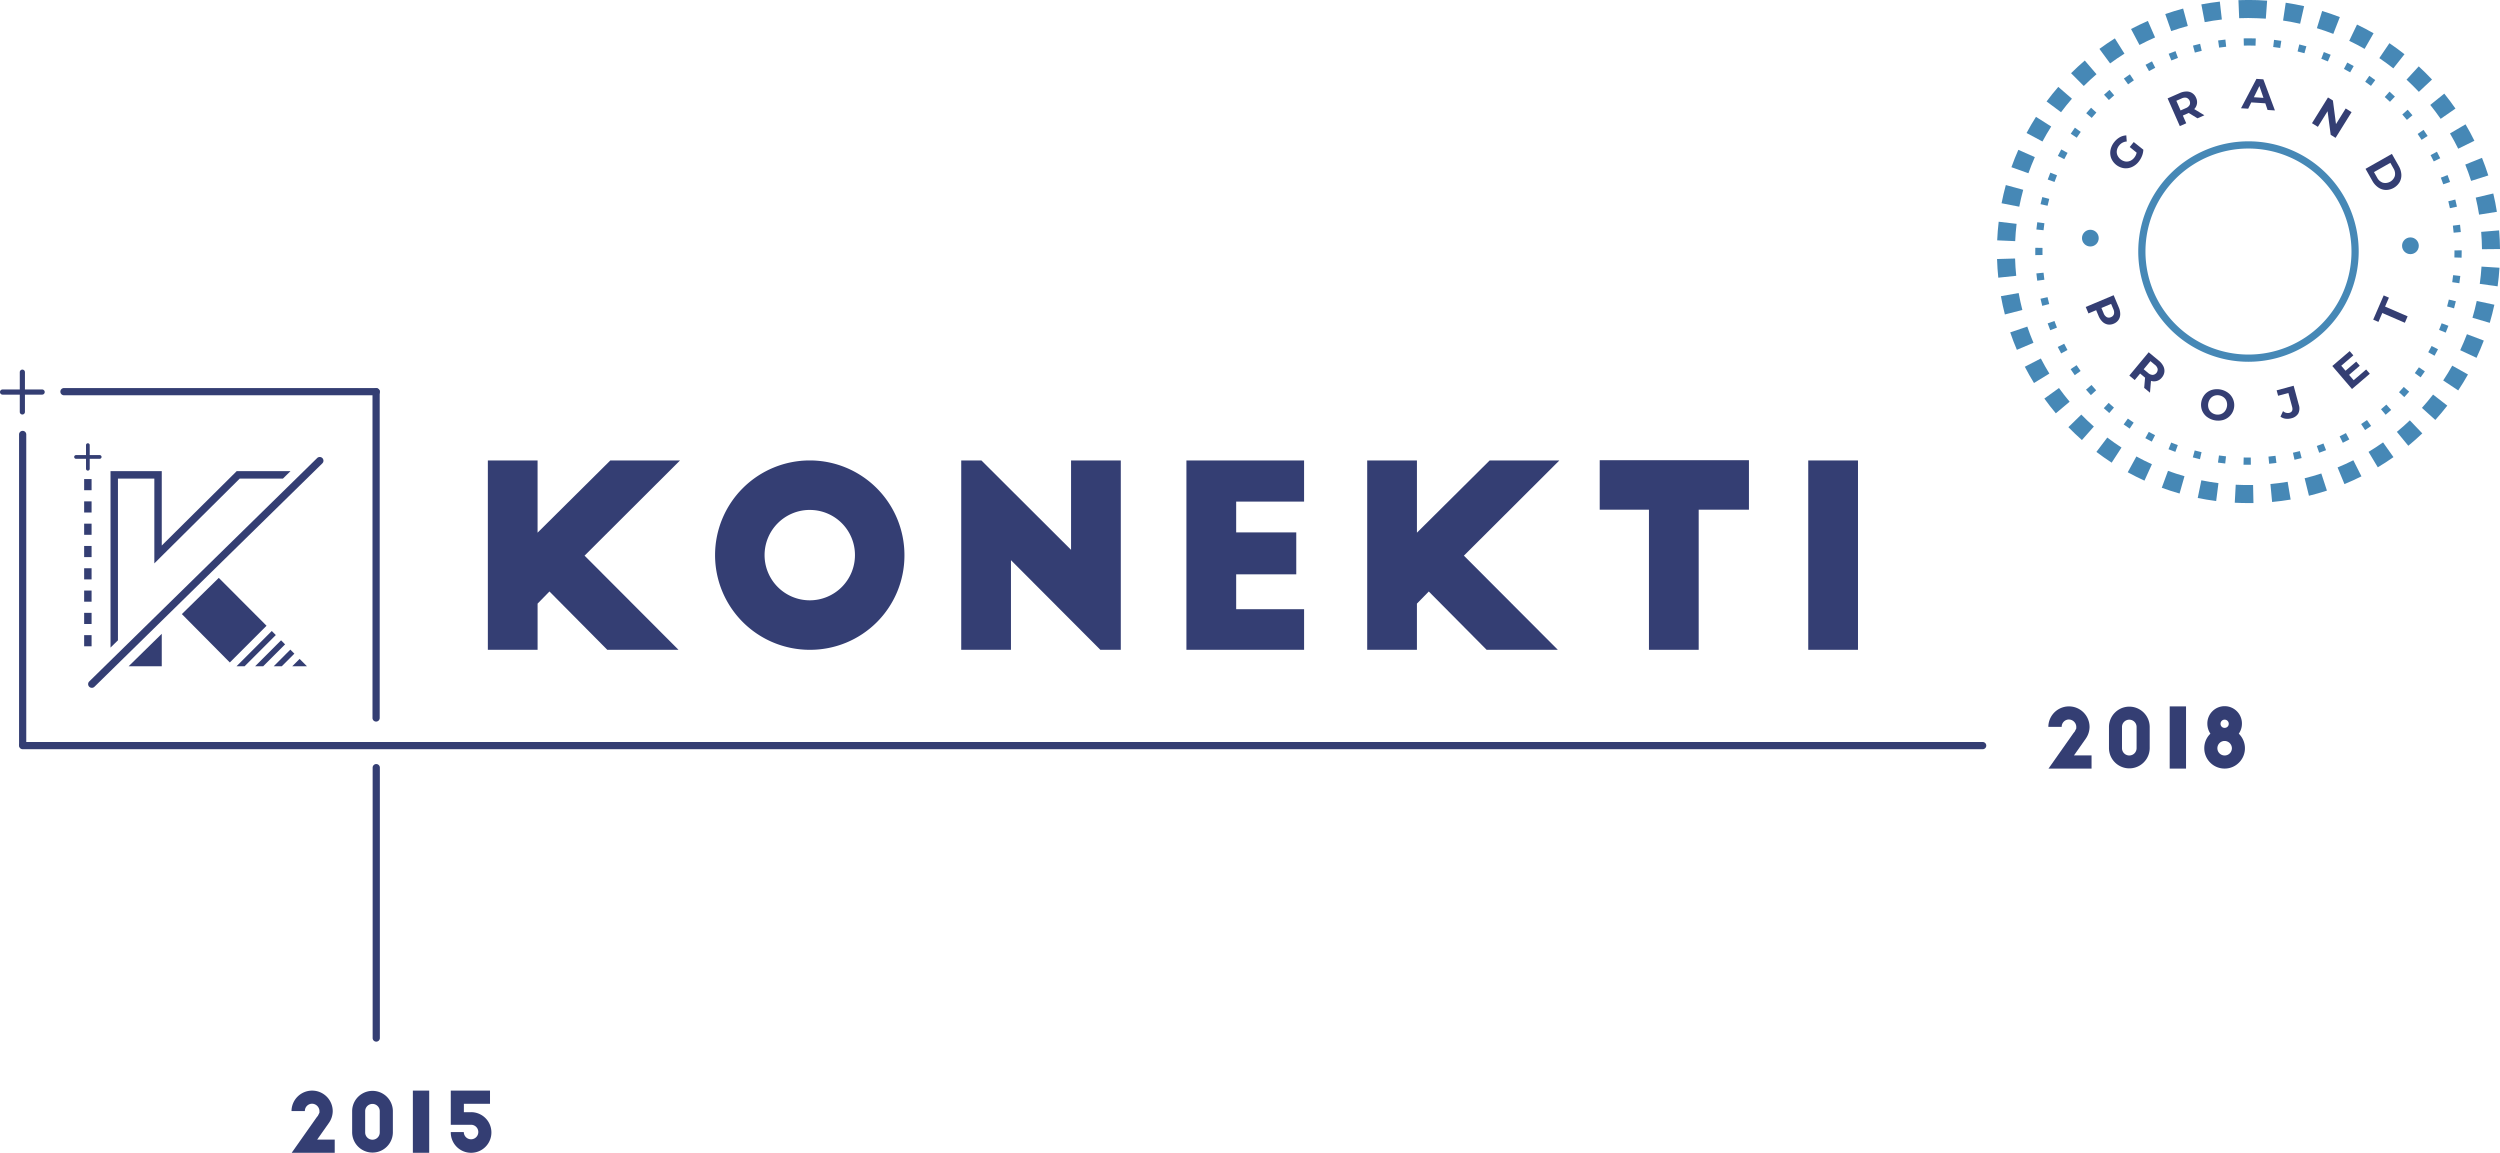 <svg xmlns="http://www.w3.org/2000/svg" width="693.159" height="319.63" viewBox="0 0 693.159 319.63"><defs><style>.a{fill:#343e73;}.b{fill:#4688b6;}</style></defs><g transform="translate(-26.149 -62.032)"><path class="a" d="M32.432,269.449a1,1,0,0,1-1-1V182.493a1,1,0,0,1,2,0v85.956A1,1,0,0,1,32.432,269.449Z"/><path class="a" d="M130.428,262.1a1,1,0,0,1-1-1V170.7a1,1,0,0,1,2,0v90.4A1,1,0,0,1,130.428,262.1Z"/><path class="a" d="M130.47,350.843a1,1,0,0,1-1-1V274.874a1,1,0,0,1,2,0v74.969A1,1,0,0,1,130.47,350.843Z"/><path class="a" d="M575.869,269.762H32.432a1,1,0,0,1,0-2H575.869a1,1,0,0,1,0,2Z"/><path class="a" d="M130.47,171.627H43.887a1,1,0,1,1,0-2H130.47a1,1,0,1,1,0,2Z"/><path class="a" d="M161.413,189.7H175.2v20.023L195.366,189.7h19.323l-26.463,26.394L214.269,242.2H194.527l-16.033-16.172-3.29,3.361V242.2H161.413Z"/><path class="a" d="M250.665,242.2a26.253,26.253,0,1,1,26.253-26.183A26.143,26.143,0,0,1,250.665,242.2Zm0-38.784A12.531,12.531,0,1,0,263.2,215.951,12.5,12.5,0,0,0,250.665,203.42Z"/><path class="a" d="M292.662,189.7h5.6l24.852,24.783V189.7h13.792V242.2h-5.67l-24.783-24.852V242.2H292.662Z"/><path class="a" d="M355.1,189.7h32.623v11.411H368.894v8.541h16.662v11.621H368.894v9.662h18.832V242.2H355.1Z"/><path class="a" d="M405.223,189.7h13.791v20.023L439.176,189.7H458.5l-26.463,26.394L458.078,242.2H438.336L422.3,226.032l-3.29,3.361V242.2H405.223Z"/><path class="a" d="M483.343,203.35H469.692V189.629h41.374V203.35H497.134V242.2H483.343Z"/><path class="a" d="M527.511,189.7H541.3V242.2H527.511Z"/><path class="a" d="M601.067,265.271l.323-.39.436-.873V263.5a2.1,2.1,0,0,0-2.046-1.979,2.014,2.014,0,0,0-2,2.047h-3.7a5.714,5.714,0,1,1,11.428.071,5.836,5.836,0,0,1-1.034,3.172l-3.288,4.667h4.875v3.657H594.123Z"/><path class="a" d="M610.89,269.5v-5.979a5.646,5.646,0,0,1,11.291.022V269.5a5.646,5.646,0,0,1-11.291,0Zm7.657-.024v-5.91a2.024,2.024,0,0,0-4.047-.023v5.933a2.023,2.023,0,1,0,4.047,0Z"/><path class="a" d="M627.726,257.891h4.53v17.246h-4.53Z"/><path class="a" d="M637.317,269.5a5.579,5.579,0,0,1,1.7-4.047,4.9,4.9,0,0,1-.852-2.76,4.795,4.795,0,1,1,9.589,0,4.749,4.749,0,0,1-.873,2.76,5.637,5.637,0,1,1-9.566,4.047Zm7.657,0a2.043,2.043,0,0,0-1.954-2.024h-.162a2.013,2.013,0,1,0,2.116,2.024Zm-.874-6.783a1.139,1.139,0,0,0-1.149-1.151,1.12,1.12,0,0,0-1.127,1.151,1.1,1.1,0,0,0,1.127,1.125A1.119,1.119,0,0,0,644.1,262.721Z"/><path class="b" d="M649.568,201.518c-1.255,0-2.532-.034-3.8-.1l.266-4.992c1.607.085,3.224.113,4.815.081l.1,5Q650.262,201.519,649.568,201.518Zm6.556-.3-.466-4.979c1.594-.149,3.2-.359,4.772-.624l.832,4.93C659.569,200.828,657.84,201.054,656.124,201.215Zm-15.512-.267c-1.707-.219-3.428-.505-5.114-.851l1.005-4.9c1.564.321,3.16.587,4.744.79Zm25.727-1.46-1.2-4.853c1.558-.386,3.114-.832,4.626-1.329l1.557,4.752C669.692,198.592,668.016,199.073,666.339,199.488Zm-35.877-.619c-1.662-.473-3.321-1.013-4.932-1.6l1.726-4.693c1.493.55,3.032,1.05,4.573,1.487Zm45.72-2.61-1.907-4.621c1.472-.608,2.942-1.281,4.369-2l2.25,4.465C679.354,194.879,677.77,195.6,676.182,196.259Zm-55.452-.964c-1.564-.712-3.125-1.493-4.638-2.322l2.4-4.384c1.4.768,2.854,1.494,4.307,2.155Zm64.7-3.691-2.572-4.289c1.361-.815,2.716-1.7,4.027-2.626l2.886,4.084C688.355,189.772,686.9,190.724,685.428,191.6Zm-73.789-1.292c-1.44-.935-2.867-1.939-4.24-2.982l3.025-3.981c1.275.969,2.6,1.9,3.939,2.77Zm82.248-4.683-3.179-3.86c1.235-1.017,2.446-2.091,3.6-3.194l3.456,3.613C696.521,183.376,695.217,184.533,693.887,185.629Zm-90.5-1.587c-1.291-1.142-2.554-2.344-3.752-3.572l3.578-3.493c1.114,1.142,2.287,2.259,3.487,3.321Zm97.983-5.573-3.713-3.348c1.072-1.189,2.111-2.431,3.09-3.692l3.95,3.066C703.646,175.852,702.527,177.189,701.373,178.469Zm-105.215-1.842c-1.108-1.318-2.179-2.693-3.185-4.086l4.053-2.926c.935,1.294,1.93,2.57,2.959,3.795Zm111.566-6.343-4.166-2.766c.885-1.333,1.73-2.714,2.511-4.107l4.36,2.447C709.587,167.358,708.677,168.847,707.724,170.284ZM590.1,168.228c-.9-1.461-1.755-2.979-2.546-4.51L592,161.423c.734,1.423,1.53,2.831,2.363,4.188Zm122.7-6.986-4.53-2.117c.675-1.444,1.3-2.936,1.872-4.434l4.676,1.77C714.2,158.076,713.525,159.684,712.8,161.242Zm-127.445-2.214c-.671-1.58-1.292-3.208-1.845-4.837l4.734-1.607c.513,1.512,1.09,3.022,1.713,4.489Zm131.116-7.481-4.8-1.414c.452-1.533.852-3.1,1.188-4.662l4.888,1.052C717.386,148.207,716.955,149.9,716.468,151.547Zm-134.442-2.326c-.429-1.666-.8-3.37-1.1-5.066l4.922-.881c.282,1.573.627,3.155,1.025,4.7Zm136.623-7.8-4.953-.686c.219-1.576.381-3.186.483-4.787l4.99.316C719.059,137.989,718.884,139.723,718.649,141.421Zm-138.451-2.4c-.177-1.708-.292-3.447-.343-5.169l5-.146c.046,1.6.153,3.215.317,4.8Zm134.11-7.89c-.016-1.606-.091-3.224-.223-4.81l4.983-.414c.142,1.706.223,3.447.24,5.175Zm-129.42-2.241-4.995-.218c.075-1.723.216-3.461.417-5.165l4.966.587C585.088,125.68,584.958,127.294,584.888,128.894Zm128.62-7.344c-.251-1.58-.564-3.168-.93-4.72l4.866-1.15c.4,1.672.732,3.384,1,5.086Zm-127.491-2.205-4.908-.956c.329-1.692.726-3.39,1.179-5.047l4.823,1.318C586.69,116.2,586.323,117.773,586.017,119.345Zm125.28-7.152c-.482-1.521-1.028-3.045-1.623-4.527l4.639-1.863c.642,1.6,1.231,3.24,1.751,4.88Zm-122.745-2.122-4.711-1.676c.577-1.624,1.224-3.246,1.921-4.82l4.572,2.023C589.688,107.059,589.088,108.564,588.552,110.071Zm119.166-6.8c-.705-1.435-1.471-2.859-2.279-4.234l4.312-2.531c.87,1.48,1.7,3.015,2.455,4.56Zm-115.272-2-4.408-2.359c.815-1.523,1.695-3.029,2.616-4.479l4.22,2.682C594.019,98.461,593.2,99.859,592.446,101.272Zm110.407-6.284c-.912-1.316-1.882-2.613-2.883-3.853l3.89-3.141c1.078,1.336,2.123,2.731,3.1,4.148ZM597.6,93.148l-4.011-2.986c1.03-1.382,2.122-2.741,3.249-4.04L600.62,89.4C599.575,90.6,598.561,91.865,597.6,93.148ZM696.811,87.5c-1.1-1.169-2.248-2.309-3.42-3.387l3.385-3.68c1.262,1.16,2.5,2.387,3.682,3.647Zm-92.906-1.626-3.526-3.545c1.223-1.216,2.5-2.4,3.807-3.517l3.254,3.795C606.23,83.649,605.041,84.748,603.905,85.878Zm85.825-4.886c-1.252-.992-2.559-1.95-3.882-2.848l2.8-4.138c1.426.966,2.833,2,4.181,3.066Zm-78.524-1.376-2.965-4.025c1.389-1.024,2.83-2,4.282-2.916l2.659,4.234C613.833,77.756,612.5,78.667,611.206,79.616Zm70.561-4.025c-1.388-.8-2.822-1.55-4.262-2.24l2.159-4.509c1.552.743,3.1,1.554,4.592,2.413ZM619.347,74.5l-2.338-4.42c1.523-.806,3.094-1.563,4.667-2.249l2,4.582C622.217,73.055,620.76,73.756,619.347,74.5Zm53.741-3.07c-1.488-.58-3.019-1.111-4.55-1.58L670,65.073c1.649.505,3.3,1.078,4.9,1.7Zm-44.941-.775-1.653-4.719c1.619-.567,3.285-1.082,4.953-1.53l1.3,4.828C631.2,69.654,629.65,70.133,628.147,70.659Zm35.741-2.038c-1.554-.352-3.145-.649-4.728-.884l.735-4.945c1.7.253,3.419.573,5.1.952Zm-26.455-.454-.932-4.912c1.692-.322,3.416-.582,5.125-.776l.562,4.969C640.6,67.627,639,67.869,637.433,68.167Zm16.945-.959c-1.612-.117-3.239-.139-4.879-.176q-1.265,0-2.511.05l-.2-5c.921-.036,1.828-.037,2.78-.054,1.721,0,3.463.064,5.174.189Z"/><path class="b" d="M649.569,162.337a30.561,30.561,0,1,1,30.561-30.561A30.6,30.6,0,0,1,649.569,162.337Zm0-59.122a28.561,28.561,0,1,0,28.561,28.561A28.593,28.593,0,0,0,649.569,103.215Z"/><path class="a" d="M616.646,102.8l1.109-1.388,2.662,2.128a5.073,5.073,0,0,1-.37,1.732,6.206,6.206,0,0,1-.916,1.588,4.917,4.917,0,0,1-1.9,1.489,4.128,4.128,0,0,1-2.232.312,4.522,4.522,0,0,1-3.5-2.793,4.153,4.153,0,0,1-.18-2.257,5.041,5.041,0,0,1,1.048-2.2,5.235,5.235,0,0,1,1.542-1.334,3.985,3.985,0,0,1,1.788-.506l.12,1.694a2.89,2.89,0,0,0-2.1,1.105,2.966,2.966,0,0,0-.629,1.325,2.409,2.409,0,0,0,.134,1.351A2.991,2.991,0,0,0,615.4,106.8a2.466,2.466,0,0,0,1.348-.159,2.854,2.854,0,0,0,1.147-.889,3.126,3.126,0,0,0,.663-1.4Z"/><path class="a" d="M635.434,94.838l-2.426-1.488-.087.039-1.549.68.942,2.143L630.536,97l-3.386-7.688,3.328-1.465A4.668,4.668,0,0,1,632.4,87.4a2.782,2.782,0,0,1,2.643,1.756,2.736,2.736,0,0,1-.513,3.124l2.814,1.711Zm-3.045-5.694a2.05,2.05,0,0,0-1.371.191l-1.45.639,1.18,2.679,1.45-.638a2.028,2.028,0,0,0,1.064-.889,1.514,1.514,0,0,0-.841-1.969l-.032-.013Z"/><path class="a" d="M654.239,90.677l-3.891-.251-.859,1.747-1.988-.127,4.277-8.143,1.916.125,3.208,8.624-2.036-.131Zm-.514-1.513L652.6,85.87l-1.536,3.123Z"/><path class="a" d="M678.156,93.122l-4.436,7.132-1.356-.843-.862-6.543L668.808,97.2l-1.63-1.014,4.437-7.133,1.365.848.852,6.537,2.693-4.332Z"/><path class="a" d="M689.331,104.7l1.883,3.318a5.368,5.368,0,0,1,.739,2.362,3.9,3.9,0,0,1-.475,2.144,4.474,4.474,0,0,1-3.84,2.178,3.9,3.9,0,0,1-2.083-.693,5.355,5.355,0,0,1-1.648-1.847l-1.883-3.318Zm-4.083,6.592a2.819,2.819,0,0,0,1.6,1.4,2.784,2.784,0,0,0,3.308-1.876,2.816,2.816,0,0,0-.381-2.094l-.876-1.546-4.53,2.571Z"/><path class="a" d="M614.011,149.165a2.914,2.914,0,0,1-.483,1.575,2.951,2.951,0,0,1-1.32,1.039,2.92,2.92,0,0,1-1.66.218,2.829,2.829,0,0,1-1.465-.759,4.7,4.7,0,0,1-1.09-1.642l-.658-1.561-2.133.9-.756-1.793,7.742-3.26,1.411,3.35A4.685,4.685,0,0,1,614.011,149.165Zm-3.735.8a1.313,1.313,0,0,0,1.166,0,1.34,1.34,0,0,0,.825-.842,2.042,2.042,0,0,0-.168-1.372l-.616-1.461-2.687,1.133.613,1.458a2.052,2.052,0,0,0,.865,1.081Z"/><path class="a" d="M620.651,169.579l.25-2.835-.074-.061-1.3-1.081-1.494,1.8-1.5-1.242L621.9,159.7l2.8,2.322a4.693,4.693,0,0,1,1.254,1.525,2.87,2.87,0,0,1,.3,1.621,2.914,2.914,0,0,1-.691,1.529,2.741,2.741,0,0,1-3.024.938l-.277,3.28Zm3.737-5.267a2.045,2.045,0,0,0-.784-1.142l-1.218-1.012-1.871,2.252,1.218,1.014a2.031,2.031,0,0,0,1.27.555,1.518,1.518,0,0,0,1.385-1.667Z"/><path class="a" d="M637.95,177.541a4.2,4.2,0,0,1-1.3-1.849,4.471,4.471,0,0,1,.883-4.363,4.162,4.162,0,0,1,1.918-1.2,5.191,5.191,0,0,1,4.617.931,4.285,4.285,0,0,1-1.5,7.411,5.194,5.194,0,0,1-4.617-.932Zm3.912-.674a2.433,2.433,0,0,0,1.114-.748,3,3,0,0,0,.55-2.729,2.45,2.45,0,0,0-.734-1.121,2.821,2.821,0,0,0-2.637-.533,2.475,2.475,0,0,0-1.109.749,3,3,0,0,0-.552,2.73,2.461,2.461,0,0,0,.736,1.121,2.8,2.8,0,0,0,2.633.531Z"/><path class="a" d="M659.811,178.122a3,3,0,0,1-1.365-.57l.7-1.534a1.937,1.937,0,0,0,1.746.486q1.146-.311.784-1.653l-1.041-3.858-2.85.771-.408-1.507,4.715-1.275,1.421,5.26a3.163,3.163,0,0,1-.136,2.442,3.044,3.044,0,0,1-1.975,1.335A3.849,3.849,0,0,1,659.811,178.122Z"/><path class="a" d="M682.2,164.476l1.014,1.184-4.938,4.233-5.466-6.378,4.82-4.131,1.014,1.183-3.352,2.875,1.187,1.385,2.961-2.538.983,1.148-2.959,2.538,1.264,1.475Z"/><path class="a" d="M686.671,148.817l-1.069,2.467-1.453-.629,2.909-6.718,1.453.629-1.069,2.468,6.254,2.707-.769,1.785Z"/><path class="b" d="M649.568,190.892c-.459,0-.917,0-1.373-.015l.048-2c.441.011.882.015,1.325.015l.642,0,.018,2Zm5.737-.274-.193-1.99q.983-.1,1.953-.222l.259,1.982Q656.321,190.52,655.3,190.618Zm-12.179-.072q-1.014-.111-2.017-.253l.282-1.981q.971.14,1.951.245Zm19.206-1.035-.433-1.954q.965-.212,1.914-.456l.5,1.938Q663.328,189.291,662.332,189.511Zm-26.219-.158q-.994-.229-1.974-.5l.522-1.929q.946.254,1.9.478Zm33.06-1.79-.663-1.886q.929-.327,1.843-.684l.728,1.863Q670.136,187.225,669.173,187.563Zm-39.88-.239q-.959-.35-1.9-.731l.749-1.856q.914.369,1.84.708Zm46.436-2.52-.887-1.793q.882-.437,1.743-.9l.948,1.762Q676.64,184.352,675.729,184.8Zm-52.966-.325q-.909-.462-1.8-.956l.969-1.75q.859.479,1.738.925Zm59.138-3.206-1.1-1.672q.822-.538,1.624-1.1l1.152,1.635Q682.75,180.717,681.9,181.273Zm-65.275-.4q-.844-.568-1.67-1.166l1.173-1.619q.8.577,1.613,1.125Zm70.98-3.841-1.287-1.531q.752-.631,1.481-1.289l1.34,1.484Q688.384,176.375,687.606,177.03Zm-76.638-.477q-.77-.664-1.516-1.355l1.356-1.469q.723.667,1.467,1.31Zm81.8-4.419-1.462-1.366q.672-.719,1.319-1.46l1.505,1.317Q693.46,171.39,692.766,172.134Zm-86.9-.542q-.685-.751-1.345-1.526l1.524-1.3q.637.749,1.3,1.475Zm91.434-4.939-1.614-1.182q.582-.792,1.135-1.606l1.653,1.125Q697.9,165.833,697.3,166.653Zm-95.9-.6q-.59-.825-1.15-1.672l1.666-1.106q.543.817,1.113,1.618Zm99.754-5.388-1.744-.979q.481-.858.934-1.733l1.777.918Q701.654,159.779,701.155,160.668Zm-103.527-.638q-.484-.89-.941-1.8l1.788-.9q.441.877.909,1.738Zm106.63-5.771-1.848-.762q.374-.91.717-1.834l1.875.7Q704.648,153.318,704.258,154.259Zm-109.65-.664q-.375-.943-.718-1.9l1.882-.676q.333.928.7,1.84Zm111.956-6.073-1.928-.531q.261-.946.489-1.9l1.946.465Q706.834,146.543,706.564,147.522Zm-114.177-.686q-.258-.982-.483-1.976l1.95-.441q.219.96.467,1.909Zm115.65-6.274-1.979-.295q.146-.969.256-1.948l1.988.227Q708.186,139.558,708.037,140.562ZM591,139.857q-.137-1-.241-2.018l1.99-.2q.1.979.232,1.952Zm117.662-6.38-2-.058q.023-.819.023-1.644v-.321l2-.01v.331Q708.685,132.63,708.661,133.477Zm-118.2-.711q-.008-.5-.008-.991,0-.522.009-1.043l2,.035q-.009.5-.009,1.008c0,.32,0,.64.008.958Zm115.99-6.216q-.088-.984-.211-1.955l1.985-.249q.126,1,.218,2.022Zm-113.7-.684-1.989-.2q.1-1.016.242-2.02l1.982.274C592.9,124.561,592.82,125.213,592.753,125.866Zm112.666-6.112q-.207-.964-.445-1.914l1.94-.487q.246.984.46,1.981Zm-111.553-.67-1.95-.444q.225-.993.484-1.974l1.934.51Q594.083,118.122,593.866,119.084Zm109.708-5.95q-.321-.932-.673-1.847l1.867-.717q.364.948.7,1.911Zm-107.784-.648-1.883-.676q.345-.96.722-1.907l1.859.739Q596.124,111.558,595.79,112.486Zm105.153-5.7q-.429-.882-.889-1.747l1.767-.938q.476.9.92,1.81ZM598.5,106.162l-1.787-.9q.459-.911.946-1.8l1.755.959Q598.945,105.28,598.5,106.162Zm99.067-5.357q-.534-.824-1.094-1.629l1.641-1.143q.58.833,1.133,1.687Zm-95.613-.59-1.666-1.108q.563-.846,1.155-1.676l1.627,1.165Q602.5,99.394,601.956,100.215ZM693.5,95.269q-.629-.756-1.282-1.488l1.493-1.332q.676.759,1.327,1.541Zm-87.4-.545-1.522-1.3q.66-.774,1.347-1.525l1.476,1.35Q606.736,93.976,606.1,94.724Zm82.7-4.466q-.715-.677-1.452-1.326l1.324-1.5q.762.675,1.5,1.373Zm-77.929-.49-1.356-1.47q.749-.688,1.519-1.352l1.3,1.516Q611.587,89.1,610.865,89.768Zm72.658-3.925q-.789-.585-1.6-1.144l1.135-1.646q.839.576,1.656,1.182Zm-67.334-.422L615.018,83.8q.824-.6,1.669-1.162L617.8,84.3Q616.984,84.847,616.189,85.421ZM677.76,82.09q-.855-.487-1.729-.945l.93-1.771q.9.473,1.787.975Zm-55.768-.347-.967-1.75q.887-.49,1.793-.951l.906,1.783Q622.849,81.269,621.992,81.743Zm49.594-2.687q-.907-.379-1.829-.728l.706-1.871q.955.36,1.9.754Zm-43.4-.263-.748-1.856q.942-.379,1.9-.728l.682,1.881Q629.1,78.425,628.191,78.793Zm36.9-2q-.945-.266-1.9-.5l.476-1.944q.99.245,1.966.518Zm-30.384-.184-.52-1.931q.979-.264,1.975-.5l.45,1.95Q635.654,76.354,634.709,76.61Zm23.668-1.277q-.969-.15-1.946-.267l.236-1.986q1.012.122,2.016.276Zm-16.936-.1-.282-1.98q1-.143,2.019-.252l.213,1.988Q642.41,75.093,641.441,75.232Zm10.092-.541c-1.075-.035-2.161-.044-3.241-.018l-.044-2c1.115-.026,2.24-.019,3.353.02Z"/><circle class="b" cx="2.321" cy="2.321" r="2.321" transform="translate(603.406 125.734)"/><circle class="b" cx="2.321" cy="2.321" r="2.321" transform="translate(692.151 127.854)"/><rect class="a" width="2.061" height="3.091" transform="translate(49.48 238.133)"/><rect class="a" width="2.061" height="3.091" transform="translate(49.48 231.951)"/><rect class="a" width="2.061" height="3.091" transform="translate(49.48 225.77)"/><rect class="a" width="2.061" height="3.091" transform="translate(49.48 219.588)"/><rect class="a" width="2.061" height="3.091" transform="translate(49.48 213.406)"/><rect class="a" width="2.061" height="3.091" transform="translate(49.48 207.224)"/><rect class="a" width="2.061" height="3.091" transform="translate(49.48 201.043)"/><rect class="a" width="2.061" height="3.091" transform="translate(49.48 194.861)"/><path class="a" d="M58.852,194.723H68.941v23.518l3.512-3.488,20.17-20.03H104.6l2.1-2.061H91.774L71,213.29V192.662H56.792v48.922l2.061-2.02Z"/><path class="a" d="M68.941,239.774,63.919,244.7l-2.1,2.061H71v-9Z"/><path class="a" d="M101.5,236.987l-1.457,1.457L93.795,244.7l-2.061,2.061h2.237l2.061-2.061,5.132-5.132,1.457-1.457Z"/><path class="a" d="M104.076,239.566l-1.457,1.457L98.946,244.7l-2.061,2.061h2.238l2.061-2.061,2.553-2.553,1.457-1.457Z"/><path class="a" d="M86.811,222.256,85.34,223.7l-7.3,7.154-1.471,1.442,13.3,13.414,1.457-1.457,7.266-7.267,1.457-1.457Z"/><path class="a" d="M111.248,246.757l-2.028-2.033-2.033,2.033Z"/><path class="a" d="M106.648,242.145l-1.457,1.457L104.1,244.7l-2.061,2.061h2.237l3.492-3.492Z"/><path class="a" d="M115.538,189.048a1.029,1.029,0,0,0-1.458-.014l-3.7,3.628L82.066,220.416l-7.288,7.144-5.837,5.722-10.089,9.889-2.06,2.02-5.9,5.785a1.03,1.03,0,1,0,1.443,1.471l.41-.4,5.394-5.288,2.1-2.06,8.7-8.53,2.06-2.02,3.756-3.681,1.471-1.443,7.293-7.148,1.472-1.443,3.736-3.662,26.794-26.265A1.031,1.031,0,0,0,115.538,189.048Z"/><path class="a" d="M53.791,188.212H51.025v-2.765a.515.515,0,0,0-1.03,0v2.765H47.231a.515.515,0,1,0,0,1.03h2.764v2.764a.515.515,0,0,0,1.03,0v-2.764h2.766a.515.515,0,1,0,0-1.03Z"/><path class="a" d="M37.832,170.019H33.064v-4.767a.716.716,0,1,0-1.431,0v4.767H26.865a.716.716,0,0,0,0,1.432h4.768v4.768a.716.716,0,1,0,1.431,0v-4.768h4.768a.716.716,0,0,0,0-1.432Z"/><path class="a" d="M113.964,371.8l.322-.391.436-.874v-.506a2.1,2.1,0,0,0-2.047-1.977,2.013,2.013,0,0,0-2,2.047h-3.7a5.714,5.714,0,1,1,11.428.069,5.841,5.841,0,0,1-1.034,3.173l-3.288,4.668h4.875v3.656H107.019Z"/><path class="a" d="M123.786,376.028V370.05a5.646,5.646,0,0,1,11.291.022v5.956a5.646,5.646,0,0,1-11.291,0Zm7.657-.023V370.1a2.024,2.024,0,0,0-4.047-.024v5.933a2.023,2.023,0,1,0,4.047,0Z"/><path class="a" d="M140.622,364.416h4.53v17.246h-4.53Z"/><path class="a" d="M151.133,376.028v-.115h3.61a2.012,2.012,0,1,0,2.023-2.023h-5.633v-9.474h10.876v3.656h-7.244v2.323h2a5.633,5.633,0,1,1-5.633,5.633Z"/></g></svg>